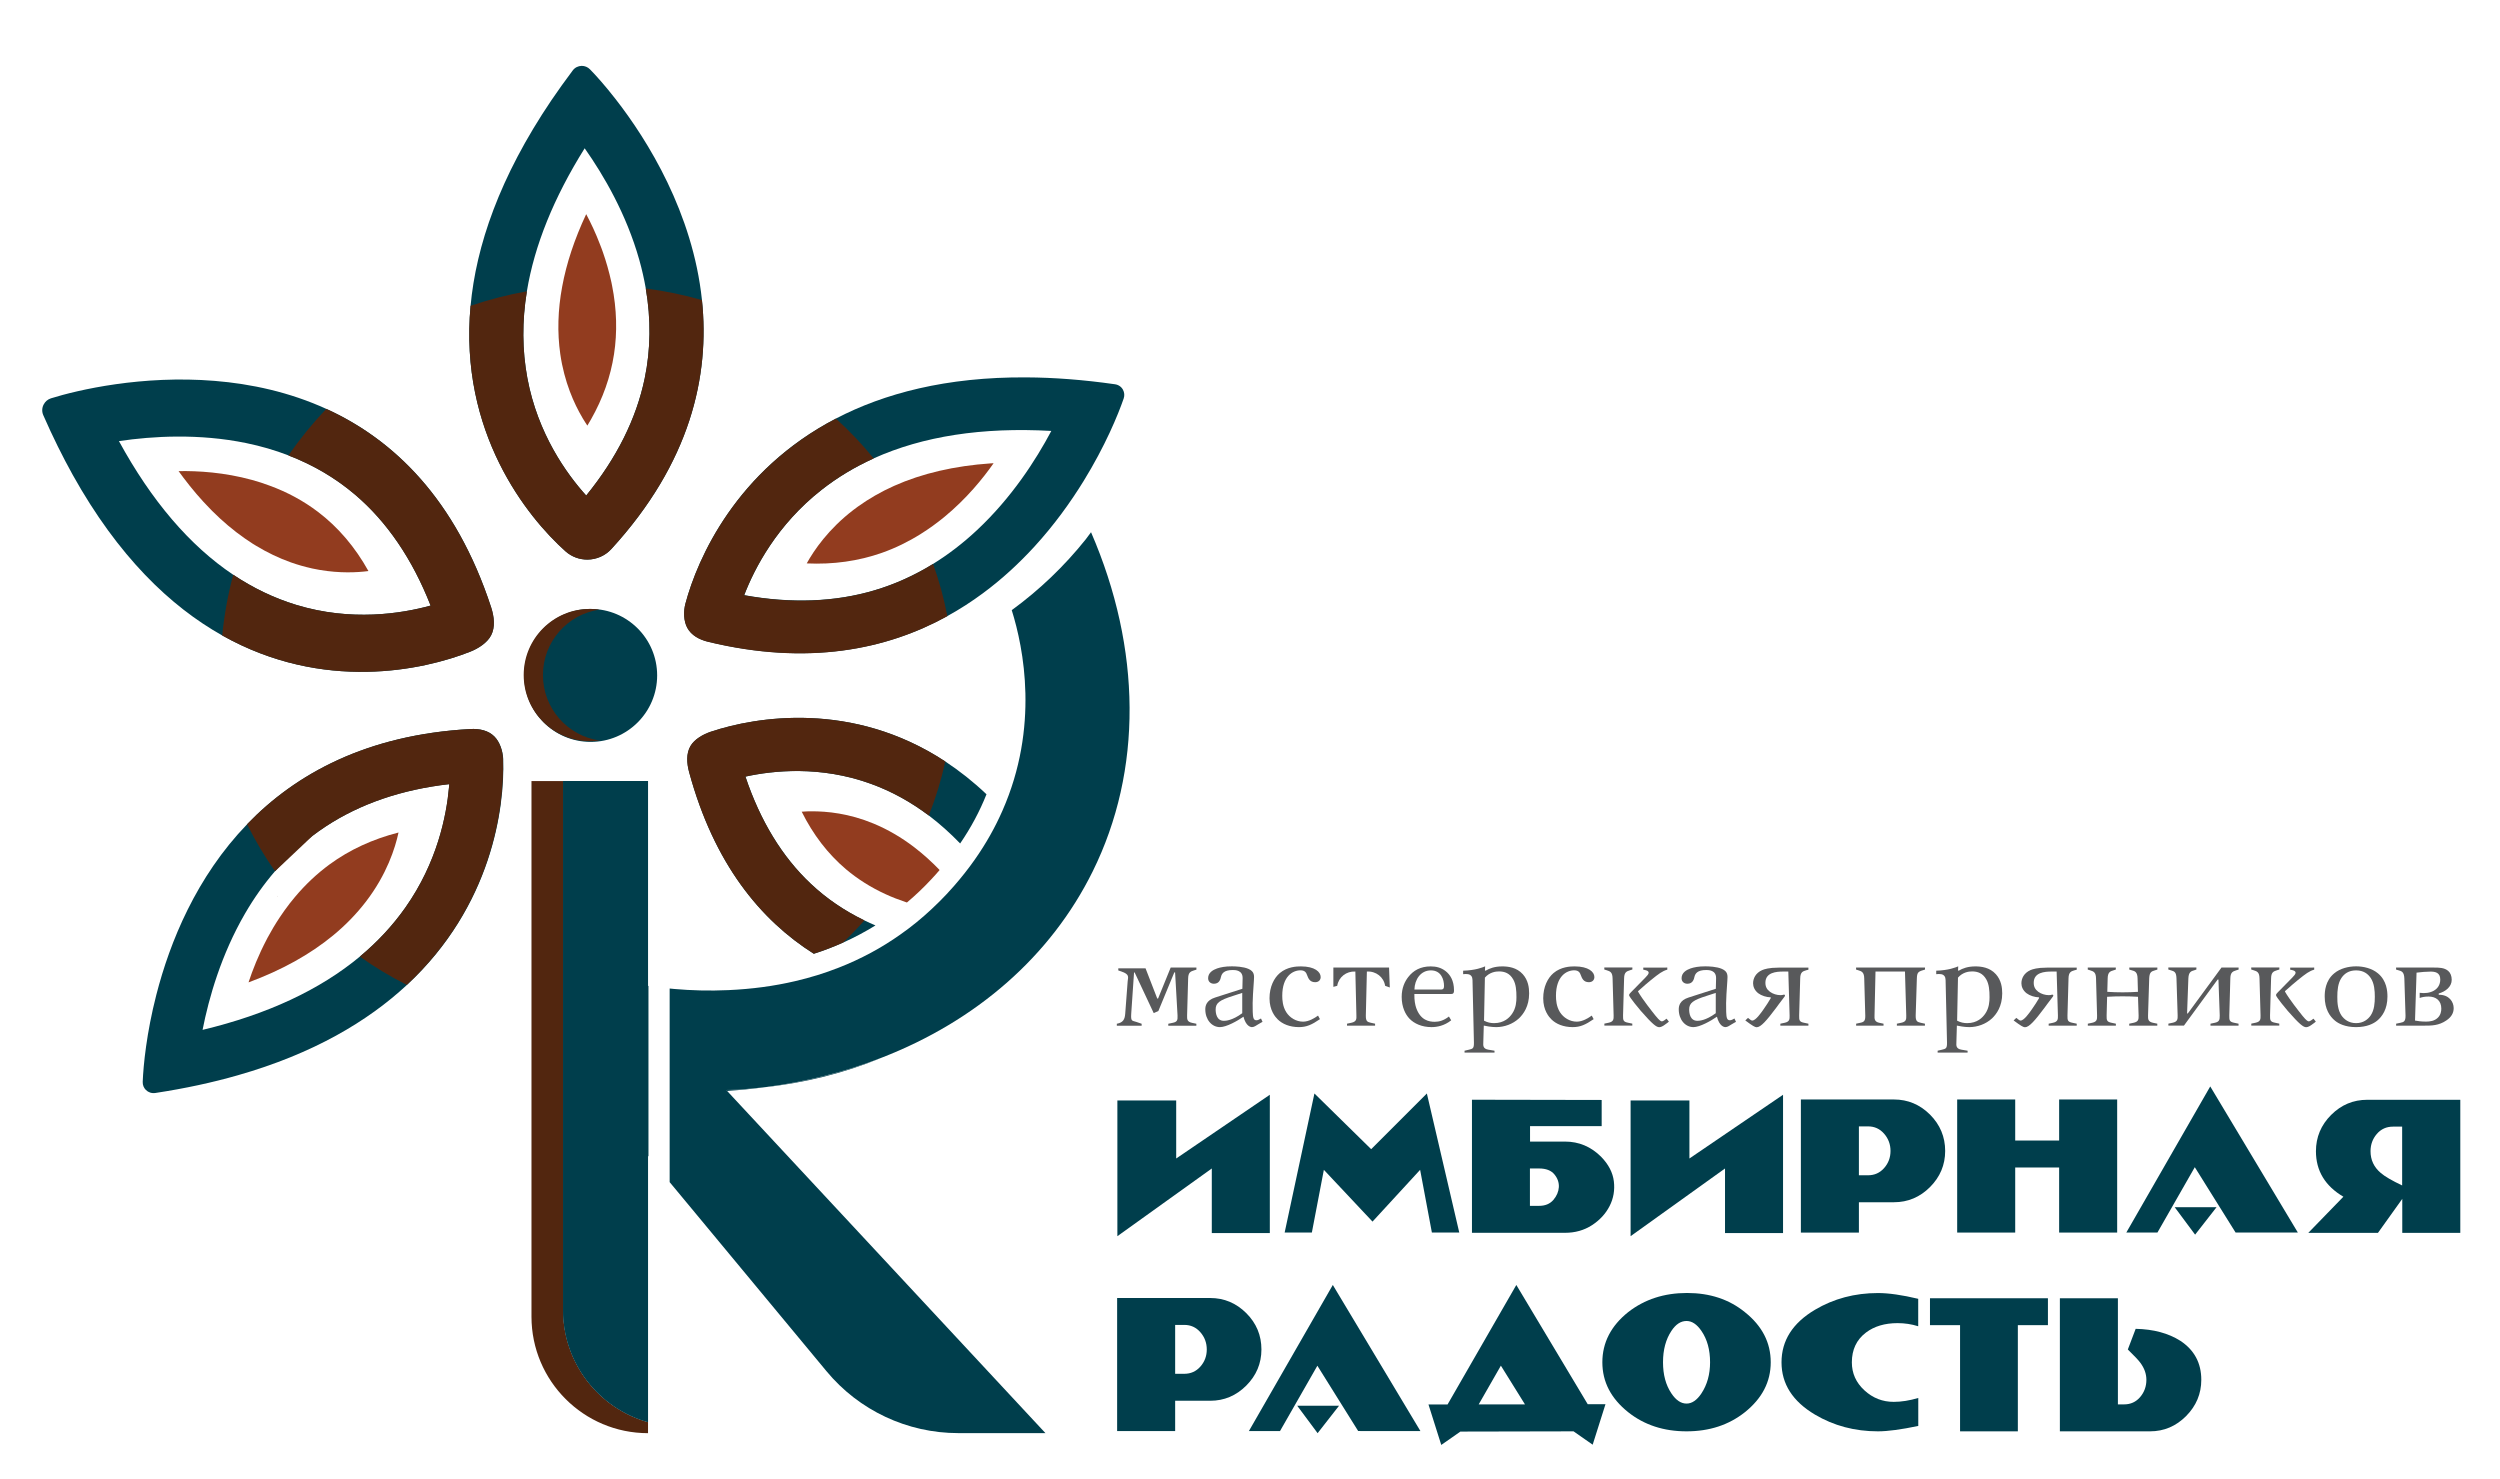 <?xml version="1.0" encoding="utf-8"?>
<!-- Generator: Adobe Illustrator 27.8.1, SVG Export Plug-In . SVG Version: 6.00 Build 0)  -->
<svg version="1.1" id="Layer_1" xmlns="http://www.w3.org/2000/svg" xmlns:xlink="http://www.w3.org/1999/xlink" x="0px" y="0px"
	 viewBox="0 0 408.01 241.42" style="enable-background:new 0 0 408.01 241.42;" xml:space="preserve">
<style type="text/css">
	.st0{fill:#52260F;}
	.st1{fill:#003E4C;}
	.st2{fill:#923C1F;}
	.st3{fill:#58595B;}
</style>
<path class="st0" d="M45.33,146.2c-0.04,0.06-0.08,0.12-0.11,0.18c-0.01-0.01-0.01-0.01-0.01-0.02
	C45.24,146.31,45.29,146.25,45.33,146.2z"/>
<path class="st1" d="M121.71,177.61c-1.92,0.25-3.88,0.44-5.86,0.56l-0.14-0.15c0.16,0,0.32,0,0.48-0.01
	C118.05,177.93,119.89,177.8,121.71,177.61z"/>
<path class="st1" d="M107.25,110.23c0,5.99-4.86,10.85-10.85,10.85s-10.85-4.86-10.85-10.85c0-6,4.86-10.85,10.85-10.85
	C102.39,99.38,107.25,104.24,107.25,110.23z"/>
<g>
	<g>
		<path class="st1" d="M114.56,48.95c-1.49-14.16-8.81-26.01-14.12-32.81c-1.66-2.13-3.12-3.77-4.15-4.82
			c-0.37-0.38-0.86-0.57-1.35-0.57c-0.56,0.01-1.11,0.26-1.47,0.75c-1.23,1.64-2.39,3.26-3.47,4.85
			C81.48,28.96,77.7,40.19,76.8,49.9c-1.91,20.66,9.23,34.47,15.49,40.07c1.03,0.92,2.33,1.37,3.61,1.35
			c1.43-0.01,2.85-0.6,3.89-1.74C112.69,75.49,115.86,61.34,114.56,48.95z M105.22,61.74c-1.37,6.59-4.58,13.02-9.55,19.13
			c-3.2-3.54-7.9-10.07-9.6-19.16c-0.85-4.57-0.88-9.31-0.08-14.18c1.23-7.46,4.38-15.26,9.43-23.33c3.13,4.44,6.82,10.78,8.91,18.2
			c0.44,1.56,0.79,3.12,1.06,4.66C106.25,52.09,106.2,57.01,105.22,61.74z"/>
		<path class="st2" d="M99.89,46.6c-0.03-0.19-0.07-0.37-0.11-0.55c-0.38-1.73-0.85-3.37-1.38-4.88c-0.08-0.21-0.16-0.43-0.23-0.64
			c-0.07-0.2-0.15-0.39-0.22-0.57c-0.73-1.93-1.54-3.62-2.28-5.01c-1.91,4.07-3.22,8.02-3.92,11.83c-0.71,3.81-0.81,7.48-0.31,11
			c0.66,4.59,2.26,8.11,3.62,10.41c0.02,0.03,0.03,0.06,0.05,0.09c0.26,0.44,0.52,0.83,0.75,1.18c0.2-0.33,0.4-0.67,0.59-1
			c1.94-3.42,3.2-6.98,3.76-10.64C100.76,54.23,100.66,50.45,99.89,46.6z"/>
	</g>
	<g>
		<path class="st1" d="M183.28,63.62c-0.25-0.48-0.73-0.83-1.33-0.91c-5.18-0.74-9.99-1.1-14.45-1.12
			c-13.07-0.09-23.22,2.63-31.06,6.71c-16.25,8.46-22.6,22.79-24.57,30.2c-0.35,1.32-0.29,2.86,0.3,3.95
			c0.66,1.22,1.95,1.94,3.43,2.29c16.25,3.92,29.08,1.28,39.02-4.2l0,0c2.05-1.12,3.97-2.37,5.77-3.7c3.16-2.33,5.95-4.93,8.42-7.62
			c3.24-3.54,5.89-7.23,8.03-10.7c3.53-5.73,5.63-10.82,6.55-13.49C183.56,64.54,183.5,64.04,183.28,63.62z M159.47,86.5
			c-2.27,2.13-4.67,3.97-7.17,5.52c-3.04,1.88-6.23,3.32-9.56,4.31c-6.46,1.92-13.6,2.19-21.28,0.8c1.69-4.4,5.35-11.49,12.64-17.2
			c2.58-2.02,5.42-3.73,8.51-5.13c8.01-3.61,17.7-5.11,28.97-4.47C169.05,75.1,165.1,81.23,159.47,86.5z"/>
		<path class="st2" d="M161.73,75.62c-5.96,0.41-11.25,1.64-15.82,3.68c-2.12,0.95-4.09,2.08-5.9,3.38
			c-0.23,0.16-0.45,0.33-0.67,0.5c-0.01,0-0.01,0-0.02,0.01c-4.12,3.15-6.47,6.61-7.66,8.76c4.33,0.2,8.45-0.38,12.28-1.73
			c2.18-0.77,4.3-1.8,6.35-3.09c1.33-0.83,2.63-1.77,3.89-2.81c3.57-2.95,6.23-6.22,7.98-8.72C162.02,75.6,161.87,75.6,161.73,75.62
			z"/>
	</g>
	<g>
		<path class="st1" d="M80.16,99.13c-5.8-17.73-15.95-27.41-26.91-32.4c-12.05-5.5-25.07-5.34-34.33-4.03
			c-4.72,0.67-8.46,1.64-10.61,2.31c-0.53,0.17-0.94,0.54-1.18,1c-0.28,0.52-0.32,1.17-0.07,1.74c1.54,3.52,3.15,6.76,4.81,9.75
			c7.43,13.33,15.94,21.46,24.4,26.21c16.51,9.27,32.81,5.67,40.47,2.65c1.34-0.53,2.78-1.45,3.41-2.67
			C80.85,102.34,80.65,100.65,80.16,99.13z M48.32,98.71c-3.59-1.1-7.01-2.74-10.26-4.91c-7.08-4.74-13.32-12.04-18.65-21.81
			c5.54-0.82,13.06-1.26,20.76,0.32c2.42,0.5,4.72,1.17,6.9,2.01c4.05,1.55,7.68,3.69,10.86,6.39c5.22,4.43,9.37,10.52,12.35,18.12
			C65.51,100.15,57.3,101.46,48.32,98.71z"/>
		<path class="st2" d="M51.91,83.55c-2.34-1.78-5-3.23-7.93-4.3c-0.92-0.35-1.87-0.65-2.84-0.92c-4.54-1.25-8.85-1.5-12-1.44
			c0.04,0.06,0.09,0.12,0.14,0.18c0.18,0.26,0.38,0.52,0.57,0.77c0,0.01,0.01,0.02,0.01,0.02c1.45,1.93,2.95,3.69,4.52,5.27
			c0.08,0.08,0.15,0.16,0.23,0.24c1.72,1.72,3.5,3.22,5.34,4.5c0.44,0.31,0.89,0.61,1.33,0.89c0.16,0.1,0.32,0.2,0.48,0.29
			c1.84,1.12,3.74,2.03,5.7,2.73c1.15,0.41,2.27,0.72,3.34,0.96c0.04,0.01,0.08,0.02,0.11,0.03c0.42,0.09,0.84,0.17,1.24,0.24
			c3.33,0.57,6.13,0.43,7.98,0.19C57.96,89.29,55.2,86.05,51.91,83.55z"/>
	</g>
	<g>
		<path class="st1" d="M80.68,120.19c-0.98-0.98-2.43-1.29-3.94-1.21c-16.87,0.94-28.47,7.3-36.41,15.54
			c-8.28,8.58-12.6,19.19-14.82,27.85c-1.6,6.23-2.11,11.46-2.22,14.19c-0.02,0.53,0.18,0.99,0.52,1.33
			c0.38,0.38,0.94,0.58,1.54,0.49c4.87-0.74,9.33-1.71,13.42-2.88c12.35-3.52,21.26-8.82,27.66-14.77
			c13.87-12.9,15.94-28.91,15.7-36.77v-0.01c0-0.03,0-0.05,0-0.07C82.06,122.52,81.56,121.06,80.68,120.19z M73.29,128.43
			c-0.42,4.74-1.95,12.33-7.11,19.66c-2.07,2.95-4.56,5.62-7.44,8.02c-6.53,5.43-15.12,9.44-25.68,11.97
			c1.04-5.29,3.05-12.29,6.92-18.97c1.46-2.52,3.1-4.83,4.9-6.92c1.87-2.17,3.91-4.11,6.13-5.79c0.7-0.54,1.42-1.05,2.16-1.53
			c5.63-3.7,12.39-6.02,20.15-6.9C73.31,128.12,73.3,128.27,73.29,128.43z"/>
		<path class="st2" d="M53.78,141.08c-2.04,1.5-3.93,3.27-5.64,5.31c-0.31,0.37-0.6,0.74-0.91,1.12c0,0.01-0.01,0.01-0.01,0.02
			c-0.53,0.69-1.05,1.41-1.54,2.15c-0.76,1.14-1.44,2.29-2.04,3.41c-0.03,0.06-0.06,0.13-0.09,0.18c-1.37,2.6-2.33,5.06-2.99,7.06
			c5.44-2.01,10.05-4.57,13.81-7.67c2.04-1.68,3.82-3.52,5.35-5.51c3.41-4.44,4.78-8.75,5.32-11.28
			C60.84,136.94,57.06,138.68,53.78,141.08z"/>
	</g>
	<g>
		<path class="st1" d="M154.28,124.28c-15.15-9.95-30.89-7.33-38.28-4.85c-1.27,0.43-2.65,1.22-3.3,2.32
			c-0.72,1.23-0.62,2.81-0.23,4.26c4.07,14.99,11.67,24.17,20.35,29.65c1.65-0.52,3.24-1.14,4.79-1.83c1.83-0.82,3.58-1.75,5.27-2.8
			c-0.61-0.25-1.21-0.52-1.8-0.81c-3.27-1.57-6.21-3.58-8.77-6c-4.65-4.38-8.22-10.24-10.65-17.47c4.51-0.99,12.22-1.82,20.46,1.17
			c3.35,1.21,6.5,2.94,9.47,5.18c1.77,1.34,3.47,2.86,5.11,4.56c1.76-2.57,3.19-5.25,4.3-8.03
			C158.79,127.53,156.54,125.77,154.28,124.28z"/>
		<path class="st2" d="M149.23,138.29c-2.11-1.62-4.33-2.91-6.66-3.88c-3.99-1.66-7.62-2.02-10.18-2c-0.1,0-0.2,0-0.3,0h-0.05
			c-0.11,0-0.21,0.01-0.31,0.01c-0.3,0.01-0.59,0.03-0.85,0.05c-0.02,0-0.03,0-0.04,0c1.86,3.75,4.28,6.9,7.22,9.39
			c1.91,1.61,4.08,2.98,6.46,4.07c1.06,0.49,2.17,0.92,3.31,1.3c0.06,0.02,0.12,0.04,0.18,0.06c0,0,0.01-0.01,0.02-0.01
			c1.38-1.16,2.69-2.41,3.95-3.76c0.47-0.5,0.93-1.01,1.37-1.53C152.03,140.62,150.65,139.38,149.23,138.29z"/>
	</g>
	<path class="st0" d="M97.83,120.85c-0.51,0.08-1.04,0.11-1.57,0.11c-5.96,0-10.79-4.84-10.79-10.79c0-5.96,4.83-10.79,10.79-10.79
		c0.53,0,1.06,0.04,1.57,0.11c-5.22,0.76-9.22,5.25-9.22,10.68S92.61,120.09,97.83,120.85z"/>
</g>
<path class="st0" d="M80.15,103.69c-0.64,1.21-2.07,2.14-3.41,2.67c-7.66,3.02-23.96,6.62-40.47-2.65c0.33-3.39,0.94-6.7,1.79-9.91
	c3.25,2.17,6.67,3.82,10.26,4.91c8.99,2.75,17.19,1.44,21.96,0.13c-2.99-7.6-7.13-13.69-12.35-18.12c-3.18-2.7-6.82-4.84-10.86-6.39
	c1.86-2.69,3.93-5.23,6.18-7.6c10.95,4.99,21.1,14.66,26.91,32.4C80.65,100.65,80.85,102.34,80.15,103.69z"/>
<path class="st0" d="M44.89,142.19c-1.7-2.41-3.23-4.98-4.57-7.67c7.95-8.24,19.54-14.6,36.41-15.54c1.52-0.09,2.96,0.23,3.94,1.21
	c0.88,0.88,1.38,2.34,1.42,3.7c0,0.02,0,0.04,0,0.07v0.01c0.24,7.86-1.83,23.87-15.7,36.77c-2.67-1.35-5.23-2.89-7.66-4.62
	c2.88-2.4,5.36-5.07,7.44-8.02c5.16-7.33,6.69-14.92,7.11-19.66c0.01-0.16,0.02-0.31,0.04-0.46c-7.75,0.88-14.52,3.2-20.15,6.9
	c-0.74,0.49-1.46,1-2.16,1.53L44.89,142.19z"/>
<path class="st0" d="M99.79,89.59c-1.04,1.14-2.46,1.72-3.89,1.74c-1.29,0.01-2.58-0.43-3.61-1.35c-6.26-5.6-17.39-19.4-15.49-40.07
	c2.97-1.01,6.03-1.8,9.19-2.37c-0.8,4.87-0.77,9.61,0.08,14.18c1.69,9.08,6.4,15.61,9.6,19.16c4.98-6.12,8.19-12.54,9.55-19.13
	c0.98-4.73,1.04-9.65,0.17-14.67c3.14,0.41,6.2,1.04,9.17,1.89C115.86,61.34,112.69,75.49,99.79,89.59z"/>
<path class="st0" d="M154.28,124.28c-0.67,3.03-1.57,5.98-2.7,8.81c-2.96-2.23-6.11-3.96-9.47-5.18
	c-8.24-2.99-15.95-2.16-20.46-1.17c2.42,7.23,6,13.09,10.65,17.47c2.56,2.42,5.5,4.42,8.77,6c-1.1,1.25-2.26,2.46-3.47,3.61
	c-1.55,0.7-3.14,1.31-4.79,1.83c-8.67-5.48-16.28-14.66-20.35-29.65c-0.39-1.44-0.5-3.03,0.23-4.26c0.65-1.1,2.03-1.89,3.3-2.32
	C123.39,116.95,139.13,114.33,154.28,124.28z"/>
<path class="st0" d="M154.61,100.56L154.61,100.56c-9.94,5.48-22.77,8.12-39.02,4.2c-1.48-0.36-2.77-1.07-3.43-2.29
	c-0.59-1.09-0.65-2.64-0.3-3.95c1.98-7.41,8.32-21.74,24.57-30.2c2.21,2,4.27,4.17,6.16,6.5c-3.09,1.39-5.93,3.1-8.51,5.13
	c-7.29,5.71-10.95,12.81-12.64,17.2c7.68,1.39,14.82,1.12,21.28-0.8c3.33-0.99,6.52-2.43,9.56-4.31
	C153.27,94.78,154.05,97.63,154.61,100.56z"/>
<g>
	<path class="st0" d="M105.76,232.1v1.8c-10.5,0-19.02-8.52-19.02-19.02v-87.41h5.16v86.32C91.9,222.5,97.76,229.85,105.76,232.1z"
		/>
	<path class="st1" d="M105.8,160.91v27.81l-0.04-0.05v43.42c-8-2.25-13.86-9.6-13.86-18.31v-86.32h13.86v33.44
		C105.77,160.9,105.79,160.91,105.8,160.91z"/>
	<path class="st1" d="M105.8,160.91v27.81l-0.04-0.05v43.42c-8-2.25-13.86-9.6-13.86-18.31v-86.32h13.86v33.44
		C105.77,160.9,105.79,160.91,105.8,160.91z"/>
	<path class="st1" d="M119,177.88c-0.16,0.01-0.32,0.01-0.48,0.01l0.14,0.15l11.78,12.66l10.07,10.82l30.11,32.37h-14.23
		c-8.31,0-16.2-3.7-21.5-10.1L122,208.25l-10.06-12.13l-2.65-3.19v-31.6c0.27,0.03,0.55,0.05,0.83,0.08
		c2.63,0.23,5.61,0.33,8.78,0.18c3.81-0.17,7.45-0.66,10.9-1.47c2.45-0.57,4.81-1.3,7.07-2.19c3.61-1.41,6.98-3.22,10.11-5.44
		c1.77-1.24,3.46-2.62,5.07-4.13c0.84-0.78,1.66-1.6,2.46-2.45c0.39-0.42,0.78-0.85,1.15-1.27c1.25-1.43,2.39-2.87,3.4-4.31
		c1.89-2.68,3.38-5.37,4.55-8.04c6-13.63,3.47-26.46,1.51-32.71c4.52-3.3,8.58-7.18,12.07-11.55l0.87-1.17
		c8.26,19.05,8.43,38.87,0.27,55.36c-6.87,13.89-19.03,24.41-34.42,30.39c-6.02,2.35-12.53,3.99-19.42,4.87
		C122.7,177.67,120.86,177.81,119,177.88z"/>
	<path class="st1" d="M143.93,172.61c-6.03,2.5-12.54,4.13-19.42,4.87C131.4,176.6,137.92,174.95,143.93,172.61z"/>
</g>
<path class="st1" d="M124.51,177.48c-1.92,0.25-3.88,0.44-5.86,0.56l-0.14-0.15c0.16,0,0.32,0,0.48-0.01
	C120.86,177.81,122.7,177.67,124.51,177.48z"/>
<g>
	<path class="st1" d="M207.24,178.67v22.57h-9.47V190.7l-15.41,11.05V179.6h9.6v9.47L207.24,178.67z"/>
	<path class="st1" d="M233.69,201.16l-1.92-10.24l-7.77,8.45l-7.94-8.45l-1.96,10.24h-4.44l4.86-22.7l9.26,9.09l9.09-9.09l5.29,22.7
		H233.69z"/>
	<path class="st1" d="M249.69,186.31h5.72c2.28,0,4.24,0.83,5.89,2.47c1.22,1.25,1.92,2.6,2.09,4.03s-0.06,2.78-0.7,4.03
		s-1.6,2.29-2.88,3.12s-2.75,1.24-4.39,1.24h-15.19v-21.72l21.17,0.04v4.27h-11.69v2.52H249.69z M249.69,190.7v6.1h1.49
		c1,0,1.77-0.32,2.33-0.96c0.55-0.64,0.85-1.34,0.9-2.09c0.04-0.75-0.2-1.45-0.73-2.09s-1.36-0.96-2.5-0.96H249.69z"/>
	<path class="st1" d="M291,178.67v22.57h-9.47V190.7l-15.41,11.05V179.6h9.6v9.47L291,178.67z"/>
	<path class="st1" d="M317.46,187.84c0,2.28-0.83,4.24-2.47,5.89c-1.65,1.65-3.61,2.48-5.89,2.48h-5.72v4.95h-9.47v-21.72h15.19
		c2.28,0,4.24,0.83,5.89,2.47C316.63,183.56,317.46,185.54,317.46,187.84z M308.54,187.84c0-1.08-0.35-2.02-1.05-2.82
		c-0.7-0.8-1.57-1.19-2.62-1.19h-1.49v7.98h1.49c1.05,0,1.93-0.39,2.62-1.17C308.19,189.85,308.54,188.92,308.54,187.84z"/>
	<path class="st1" d="M336.06,201.16v-10.62h-7.17v10.62h-9.47v-21.72h9.47v6.7h7.17v-6.7h9.47v21.72H336.06z"/>
	<path class="st1" d="M364.86,201.16l-6.66-10.67l-6.1,10.67h-5.08l13.7-23.85l14.3,23.85H364.86z M358.25,201.5l-3.33-4.48h6.83
		L358.25,201.5z"/>
	<path class="st1" d="M376.73,201.2l5.72-5.89c-2.99-1.76-4.48-4.24-4.48-7.42c0-2.3,0.83-4.28,2.48-5.93
		c1.65-1.65,3.61-2.47,5.89-2.47h15.19v21.72h-9.47v-5.55l-3.97,5.55h-11.36V201.2z M386.88,187.88c0,1.42,0.55,2.6,1.66,3.54
		c0.65,0.57,1.82,1.25,3.5,2.05v-9.6h-1.49c-1.08,0-1.96,0.4-2.65,1.2C387.22,185.87,386.88,186.8,386.88,187.88z"/>
	<path class="st1" d="M205.87,220.24c0,2.28-0.83,4.24-2.47,5.89c-1.65,1.65-3.61,2.48-5.89,2.48h-5.72v4.95h-9.47v-21.72h15.19
		c2.28,0,4.24,0.83,5.89,2.47C205.05,215.96,205.87,217.94,205.87,220.24z M196.95,220.24c0-1.08-0.35-2.02-1.05-2.82
		s-1.57-1.19-2.62-1.19h-1.49v7.98h1.49c1.05,0,1.93-0.39,2.62-1.17C196.6,222.25,196.95,221.32,196.95,220.24z"/>
	<path class="st1" d="M221.66,233.55L215,222.89l-6.1,10.67h-5.08l13.7-23.85l14.3,23.85L221.66,233.55L221.66,233.55z
		 M215.04,233.9l-3.33-4.48h6.83L215.04,233.9z"/>
	<path class="st1" d="M238.34,233.64l-3.12,2.18l-2.09-6.61h3.12l11.22-19.5l11.65,19.46h2.9l-2.09,6.61l-3.12-2.18L238.34,233.64z
		 M241.33,229.2h7.55l-3.93-6.32L241.33,229.2z"/>
	<path class="st1" d="M288.99,222.33c0,3.19-1.41,5.9-4.22,8.15c-2.62,2.08-5.79,3.12-9.52,3.12s-6.9-1.04-9.52-3.12
		c-2.82-2.25-4.22-4.96-4.22-8.15c0-3.21,1.41-5.95,4.22-8.19c2.67-2.08,5.87-3.12,9.6-3.12s6.87,1.04,9.43,3.12
		C287.59,216.39,288.99,219.12,288.99,222.33z M279.09,222.33c0-2.05-0.47-3.75-1.41-5.12c-0.74-1.08-1.55-1.62-2.43-1.62
		c-0.94,0-1.76,0.54-2.47,1.62c-0.91,1.37-1.37,3.07-1.37,5.12c0,2.02,0.45,3.71,1.37,5.08c0.74,1.11,1.56,1.66,2.47,1.66
		c0.88,0,1.69-0.55,2.43-1.66C278.62,225.99,279.09,224.29,279.09,222.33z"/>
	<path class="st1" d="M306.49,233.6c-3.78,0-7.21-0.91-10.28-2.73c-3.64-2.16-5.46-5.01-5.46-8.53c0-3.56,1.82-6.42,5.46-8.58
		c3.07-1.82,6.5-2.73,10.28-2.73c1.74,0,3.93,0.31,6.57,0.94v4.48c-1.08-0.34-2.21-0.51-3.37-0.51c-2.08,0-3.8,0.51-5.16,1.54
		c-1.54,1.17-2.3,2.79-2.3,4.86c0,1.79,0.68,3.31,2.05,4.57s2.96,1.88,4.78,1.88c1.25,0,2.59-0.21,4.01-0.64v4.57
		C310.3,233.3,308.11,233.6,306.49,233.6z"/>
	<path class="st1" d="M329.32,216.27v17.33h-9.43v-17.33h-4.91v-4.39h19.25v4.39H329.32z"/>
	<path class="st1" d="M345.66,229.2h1.02c1.05,0,1.92-0.4,2.6-1.19c0.68-0.8,1.02-1.74,1.02-2.82c0-0.97-0.33-1.89-0.98-2.77
		c-0.28-0.4-0.97-1.12-2.05-2.18l1.28-3.37c2.9,0.06,5.33,0.71,7.3,1.96c2.28,1.51,3.41,3.63,3.41,6.36c0,2.28-0.83,4.25-2.47,5.91
		c-1.65,1.66-3.61,2.5-5.89,2.5h-5.25h-9.47v-21.72h9.47v17.32H345.66z"/>
</g>
<g>
	<path class="st3" d="M188.87,162.97H189l2.06-5.06h4.2v0.34l-0.36,0.11c-0.61,0.19-0.97,0.34-0.99,1.34l-0.17,6.03
		c-0.02,0.65,0.02,1.03,0.8,1.2l0.71,0.15v0.32h-4.58v-0.32l0.71-0.15c0.73-0.15,0.84-0.4,0.8-1.2l-0.4-7.03h-0.13l-2.6,6.3
		l-0.76,0.34l-3.11-6.63h-0.1l-0.46,6.74c-0.08,1.28,0.13,1.09,0.86,1.34l0.84,0.29v0.32h-4.05v-0.32c1.01-0.19,1.3-0.69,1.37-1.64
		l0.4-5.29c0.06-0.69,0.36-1.13-1.03-1.6l-0.5-0.17v-0.34h4.45L188.87,162.97z"/>
	<path class="st3" d="M206.05,166.77c-0.42,0.25-0.15,0.06-0.67,0.38c-0.36,0.21-0.69,0.48-1.05,0.48c-0.21,0-0.99-0.13-1.39-1.7
		c-0.99,0.69-2.79,1.7-3.84,1.7c-1.32,0-2.39-1.2-2.39-2.9c0-0.55,0.15-1.47,1.6-1.93l4.45-1.43l0.04-1.7
		c0.04-1.36-1.24-1.36-1.6-1.36c-1.47,0-1.8,0.59-1.93,1.11c-0.08,0.36-0.25,1.13-1.15,1.13c-0.46,0-0.95-0.27-0.95-0.9
		c0-0.92,0.8-1.36,1.47-1.6c0.57-0.19,1.3-0.34,2.39-0.34c0.55,0,1.89,0.04,2.73,0.42c0.99,0.44,0.94,1.07,0.88,1.91
		c-0.06,1.01-0.27,3.25-0.19,5.1c0.04,0.84,0.08,1.37,0.59,1.37c0.27,0,0.44-0.11,0.76-0.29L206.05,166.77z M202.75,162.04
		c-0.67,0.23-1.01,0.34-1.47,0.48c-2.25,0.71-2.88,1.16-2.88,2.23c0,0.61,0.15,1.85,1.34,1.85c0.27,0,1.34-0.02,3-1.24v-3.32H202.75
		z"/>
	<path class="st3" d="M215.42,166.33c-1.34,0.92-2.2,1.3-3.42,1.3c-1.53,0-2.73-0.52-3.49-1.28c-0.38-0.38-1.32-1.45-1.32-3.42
		c0-1.89,0.74-3.32,1.68-4.12c1.22-1.03,2.73-1.09,3.44-1.09c2.27,0,3.23,0.9,3.23,1.74c0,0.44-0.29,0.84-0.9,0.84
		c-0.9,0-1.13-0.67-1.32-1.16c-0.12-0.34-0.31-0.78-1.07-0.78c-1.28,0-2.98,0.99-2.98,4.16c0,0.65,0.06,1.74,0.65,2.67
		c0.57,0.9,1.6,1.55,2.75,1.55c0.95,0,1.89-0.59,2.44-0.99L215.42,166.33z"/>
	<path class="st3" d="M218.24,160.89l-0.63,0.17v-3.15h9.09l0.12,3.25l-0.76-0.27c-0.23-1.43-1.49-2.42-2.98-2.33l-0.17,7.16
		c-0.02,0.97,0.25,1.07,0.82,1.2l0.69,0.15v0.32h-4.58v-0.32l0.71-0.15c0.86-0.19,0.84-0.63,0.82-1.2l-0.17-7.16
		C219.73,158.48,218.47,159.46,218.24,160.89z"/>
	<path class="st3" d="M236.84,166.52c-1.13,0.9-2.33,1.11-3.21,1.11c-1.57,0-2.83-0.57-3.61-1.39c-0.65-0.69-1.26-1.87-1.26-3.55
		c0-1.45,0.5-2.5,1.07-3.23c0.84-1.09,2.02-1.74,3.67-1.74c0.9,0,1.7,0.21,2.39,0.74c0.78,0.59,1.41,1.57,1.41,3.19
		c0,0.63-0.32,0.57-0.65,0.57h-5.82c-0.02,1.07,0.13,1.76,0.29,2.25c0.71,2.06,2.12,2.29,3.04,2.29c0.69,0,1.45-0.19,2.31-0.86
		L236.84,166.52z M235.14,161.5c0.48,0,0.53-0.25,0.53-0.61c0-0.95-0.42-2.52-2.14-2.52c-1.66,0-2.65,1.47-2.69,3.13H235.14z"/>
	<path class="st3" d="M242.35,158.41h0.13c0.61-0.36,1.45-0.69,2.69-0.69c0.94,0,2.35,0.15,3.36,1.28c0.88,0.99,1.03,2.18,1.03,3.13
		c0,2.12-0.94,3.38-1.66,4.07c-1.01,0.94-2.39,1.43-3.72,1.43c-0.8,0-1.66-0.17-2.02-0.25l-0.08,2.75
		c-0.02,0.48-0.08,1.03,0.82,1.18l1.01,0.17v0.31h-4.89v-0.31l0.73-0.17c0.61-0.15,0.82-0.19,0.8-1.18l-0.21-9.18
		c-0.02-0.82,0.02-1.3-0.17-1.6c-0.27-0.42-0.8-0.42-1.38-0.36v-0.57c2.02-0.06,3.17-0.53,3.59-0.71L242.35,158.41z M242.2,166.58
		c0.57,0.29,1.07,0.4,1.64,0.4c1.66,0,2.52-0.92,2.94-1.53c0.65-0.94,0.71-2,0.71-2.71c0-1.11-0.08-2.12-0.53-2.9
		c-0.57-1.01-1.41-1.3-2.31-1.3c-0.55,0-1.53,0.12-2.31,1.01L242.2,166.58z"/>
	<path class="st3" d="M260.09,166.33c-1.34,0.92-2.2,1.3-3.42,1.3c-1.53,0-2.73-0.52-3.49-1.28c-0.38-0.38-1.32-1.45-1.32-3.42
		c0-1.89,0.74-3.32,1.68-4.12c1.22-1.03,2.73-1.09,3.44-1.09c2.27,0,3.23,0.9,3.23,1.74c0,0.44-0.29,0.84-0.9,0.84
		c-0.9,0-1.13-0.67-1.32-1.16c-0.12-0.34-0.31-0.78-1.07-0.78c-1.28,0-2.98,0.99-2.98,4.16c0,0.65,0.06,1.74,0.65,2.67
		c0.57,0.9,1.6,1.55,2.75,1.55c0.95,0,1.89-0.59,2.44-0.99L260.09,166.33z"/>
	<path class="st3" d="M266.42,167.38h-4.58v-0.32l0.71-0.15c0.78-0.17,0.82-0.55,0.8-1.2l-0.17-6.03c-0.02-1.01-0.38-1.15-0.99-1.34
		l-0.36-0.11v-0.34h4.58v0.34l-0.36,0.11c-0.61,0.19-0.97,0.34-0.99,1.34l-0.17,6.03c-0.02,0.8,0.04,1.05,0.8,1.2l0.71,0.15v0.32
		H266.42z M272.11,157.91v0.34c-0.8,0.23-1.37,0.65-2.67,1.7c-0.5,0.4-1.03,0.86-2.1,1.81v0.08c0.73,1.28,2.27,3.21,2.86,3.95
		c0.65,0.8,0.88,0.9,1.03,0.9c0.17,0,0.52-0.23,0.76-0.44l0.38,0.48c-0.19,0.17-0.27,0.23-0.46,0.36c-0.29,0.21-0.69,0.55-1.13,0.55
		s-1.07-0.46-3-2.67c-0.15-0.17-1.91-2.27-1.91-2.56c0-0.15,0.23-0.4,0.34-0.5l2.29-2.33c0.32-0.32,0.57-0.61,0.57-0.82
		c0-0.34-0.48-0.44-0.88-0.5v-0.34L272.11,157.91L272.11,157.91z"/>
	<path class="st3" d="M283.32,166.77c-0.42,0.25-0.15,0.06-0.67,0.38c-0.36,0.21-0.69,0.48-1.05,0.48c-0.21,0-0.99-0.13-1.39-1.7
		c-0.99,0.69-2.79,1.7-3.84,1.7c-1.32,0-2.39-1.2-2.39-2.9c0-0.55,0.15-1.47,1.6-1.93l4.45-1.43l0.04-1.7
		c0.04-1.36-1.24-1.36-1.6-1.36c-1.47,0-1.8,0.59-1.93,1.11c-0.08,0.36-0.25,1.13-1.15,1.13c-0.46,0-0.95-0.27-0.95-0.9
		c0-0.92,0.8-1.36,1.47-1.6c0.57-0.19,1.3-0.34,2.39-0.34c0.55,0,1.89,0.04,2.73,0.42c0.99,0.44,0.94,1.07,0.88,1.91
		c-0.06,1.01-0.27,3.25-0.19,5.1c0.04,0.84,0.08,1.37,0.59,1.37c0.27,0,0.44-0.11,0.76-0.29L283.32,166.77z M280.03,162.04
		c-0.67,0.23-1.01,0.34-1.47,0.48c-2.25,0.71-2.88,1.16-2.88,2.23c0,0.61,0.15,1.85,1.34,1.85c0.27,0,1.34-0.02,3-1.24v-3.32H280.03
		z"/>
	<path class="st3" d="M294.79,158.35c-0.55,0.17-0.97,0.27-0.99,1.34l-0.17,6.03c-0.02,0.8,0.04,1.05,0.8,1.2l0.71,0.15v0.32h-4.58
		v-0.32l0.71-0.15c0.78-0.17,0.82-0.55,0.8-1.2l-0.21-7.16h-0.82c-1.13,0-2.92,0.13-2.92,1.83c0,0.69,0.27,1.11,0.74,1.47
		c0.48,0.36,1.16,0.55,1.7,0.55c0.42,0,0.42-0.08,0.61-0.08c0.11,0,0.15,0.08,0.15,0.15s-0.06,0.15-0.12,0.23
		c-1.32,1.72-0.59,0.8-1.34,1.79c-1.53,2.04-2.48,3.15-3.17,3.15c-0.27,0-0.67-0.23-1.85-1.11l0.44-0.42
		c0.36,0.31,0.55,0.44,0.69,0.44c0.57,0,1.43-1.24,1.87-1.87c0.5-0.71,0.78-1.16,1.15-1.79v-0.13c-0.71-0.02-1.51-0.27-2.04-0.67
		c-0.59-0.46-0.84-1.07-0.84-1.62c0-0.78,0.4-1.68,1.49-2.16c0.36-0.15,1.11-0.4,2.65-0.4h4.89v0.34L294.79,158.35z"/>
	<path class="st3" d="M305.93,165.72c-0.02,0.55-0.02,1.03,0.76,1.2l0.71,0.15v0.32h-4.47v-0.32l0.69-0.15
		c0.63-0.13,0.82-0.34,0.8-1.2l-0.17-6.05c-0.02-0.96-0.38-1.15-0.97-1.32l-0.36-0.11v-0.34h11.25v0.34l-0.36,0.11
		c-0.78,0.23-0.94,0.42-0.97,1.34l-0.19,6.03c-0.02,0.97,0.27,1.07,0.82,1.2l0.69,0.15v0.32h-4.58v-0.32l0.71-0.15
		c0.8-0.17,0.84-0.53,0.82-1.2l-0.21-7.16h-4.81L305.93,165.72z"/>
	<path class="st3" d="M319.56,158.41h0.13c0.61-0.36,1.45-0.69,2.69-0.69c0.94,0,2.35,0.15,3.36,1.28c0.88,0.99,1.03,2.18,1.03,3.13
		c0,2.12-0.94,3.38-1.66,4.07c-1.01,0.94-2.39,1.43-3.72,1.43c-0.8,0-1.66-0.17-2.02-0.25l-0.08,2.75
		c-0.02,0.48-0.08,1.03,0.82,1.18l1.01,0.17v0.31h-4.89v-0.31l0.73-0.17c0.61-0.15,0.82-0.19,0.8-1.18l-0.21-9.18
		c-0.02-0.82,0.02-1.3-0.17-1.6c-0.27-0.42-0.8-0.42-1.38-0.36v-0.57c2.02-0.06,3.17-0.53,3.59-0.71L319.56,158.41z M319.41,166.58
		c0.57,0.29,1.07,0.4,1.64,0.4c1.66,0,2.52-0.92,2.94-1.53c0.65-0.94,0.71-2,0.71-2.71c0-1.11-0.08-2.12-0.53-2.9
		c-0.57-1.01-1.41-1.3-2.31-1.3c-0.55,0-1.53,0.12-2.31,1.01L319.41,166.58z"/>
	<path class="st3" d="M338.58,158.35c-0.55,0.17-0.97,0.27-0.99,1.34l-0.17,6.03c-0.02,0.8,0.04,1.05,0.8,1.2l0.71,0.15v0.32h-4.58
		v-0.32l0.71-0.15c0.78-0.17,0.82-0.55,0.8-1.2l-0.21-7.16h-0.82c-1.13,0-2.92,0.13-2.92,1.83c0,0.69,0.27,1.11,0.74,1.47
		c0.48,0.36,1.16,0.55,1.7,0.55c0.42,0,0.42-0.08,0.61-0.08c0.11,0,0.15,0.08,0.15,0.15s-0.06,0.15-0.12,0.23
		c-1.32,1.72-0.59,0.8-1.34,1.79c-1.53,2.04-2.48,3.15-3.17,3.15c-0.27,0-0.67-0.23-1.85-1.11l0.44-0.42
		c0.36,0.31,0.55,0.44,0.69,0.44c0.57,0,1.43-1.24,1.87-1.87c0.5-0.71,0.78-1.16,1.15-1.79v-0.13c-0.71-0.02-1.51-0.27-2.04-0.67
		c-0.59-0.46-0.84-1.07-0.84-1.62c0-0.78,0.4-1.68,1.49-2.16c0.36-0.15,1.11-0.4,2.65-0.4h4.89v0.34L338.58,158.35z"/>
	<path class="st3" d="M344.97,158.35c-0.55,0.17-0.97,0.27-0.99,1.34l-0.06,2.18c1.66,0.11,3.34,0.11,5,0l-0.06-2.18
		c-0.02-1.07-0.44-1.2-0.97-1.34l-0.38-0.11v-0.34h4.58v0.34l-0.36,0.11c-0.67,0.19-0.92,0.34-0.97,1.34l-0.19,6.03
		c-0.02,0.63,0.02,1.03,0.8,1.2l0.71,0.15v0.32h-4.58v-0.32l0.71-0.15c0.78-0.17,0.84-0.53,0.82-1.2l-0.1-3.04
		c-1.68-0.1-3.36-0.1-5.04,0l-0.08,3.04c-0.02,0.8,0.04,1.05,0.8,1.2l0.71,0.15v0.32h-4.58v-0.32l0.71-0.15
		c0.78-0.17,0.82-0.55,0.8-1.2l-0.17-6.03c-0.02-1.01-0.38-1.15-0.99-1.34l-0.36-0.11v-0.34h4.58v0.34L344.97,158.35z"/>
	<path class="st3" d="M358.12,158.35c-0.53,0.15-0.92,0.27-0.97,1.34l-0.21,5.71h0.12l5.5-7.5h2.79v0.34l-0.36,0.11
		c-0.61,0.19-0.97,0.34-0.99,1.34l-0.17,6.03c-0.02,0.8,0.04,1.05,0.8,1.2l0.71,0.15v0.32h-4.58v-0.32l0.71-0.15
		c0.69-0.15,0.82-0.44,0.8-1.2l-0.21-5.86h-0.13l-5.5,7.52h-2.54v-0.32l0.71-0.15c0.78-0.17,0.82-0.57,0.8-1.2l-0.19-6.03
		c-0.04-1.01-0.29-1.15-0.97-1.34l-0.36-0.11v-0.34h4.58v0.34L358.12,158.35z"/>
	<path class="st3" d="M372,167.38h-4.58v-0.32l0.71-0.15c0.78-0.17,0.82-0.55,0.8-1.2l-0.17-6.03c-0.02-1.01-0.38-1.15-0.99-1.34
		l-0.36-0.11v-0.34H372v0.34l-0.36,0.11c-0.61,0.19-0.97,0.34-0.99,1.34l-0.17,6.03c-0.02,0.8,0.04,1.05,0.8,1.2l0.71,0.15v0.32H372
		z M377.69,157.91v0.34c-0.8,0.23-1.37,0.65-2.67,1.7c-0.5,0.4-1.03,0.86-2.1,1.81v0.08c0.73,1.28,2.27,3.21,2.86,3.95
		c0.65,0.8,0.88,0.9,1.03,0.9c0.17,0,0.52-0.23,0.76-0.44l0.38,0.48c-0.19,0.17-0.27,0.23-0.46,0.36c-0.29,0.21-0.69,0.55-1.13,0.55
		s-1.07-0.46-3-2.67c-0.15-0.17-1.91-2.27-1.91-2.56c0-0.15,0.23-0.4,0.34-0.5l2.29-2.33c0.32-0.32,0.57-0.61,0.57-0.82
		c0-0.34-0.48-0.44-0.88-0.5v-0.34L377.69,157.91L377.69,157.91z"/>
	<path class="st3" d="M380.93,158.87c0.99-0.84,2.39-1.16,3.61-1.16c1.18,0,2.58,0.32,3.57,1.16c1.43,1.2,1.53,2.92,1.53,3.78
		c0,2.06-0.86,3.25-1.68,3.93c-0.57,0.46-1.64,1.05-3.44,1.05c-1.81,0-2.88-0.59-3.44-1.05c-0.82-0.67-1.68-1.87-1.68-3.93
		C379.4,161.79,379.5,160.07,380.93,158.87z M382.13,165.72c0.42,0.61,1.18,1.26,2.39,1.26c1.22,0,1.97-0.65,2.39-1.26
		c0.59-0.88,0.67-2.04,0.67-3.04c0-0.99-0.08-2.18-0.67-3.07c-0.44-0.65-1.15-1.24-2.39-1.24c-1.24,0-1.95,0.59-2.39,1.24
		c-0.59,0.88-0.67,2.08-0.67,3.07C381.45,163.68,381.54,164.84,382.13,165.72z"/>
	<path class="st3" d="M397.25,157.91c0.76,0,1.68,0,2.31,0.55c0.36,0.31,0.57,0.82,0.57,1.45c0,1.13-0.99,1.91-2.12,2.23v0.21
		c1.72-0.02,2.44,1.18,2.44,2.18c0,0.82-0.4,1.47-1.18,2c-1.24,0.86-2.44,0.86-3.63,0.86h-4.58v-0.32l0.71-0.15
		c0.55-0.11,0.84-0.23,0.82-1.2l-0.19-6.03c-0.04-1.07-0.44-1.2-0.97-1.34l-0.38-0.11v-0.34L397.25,157.91L397.25,157.91z
		 M394.14,166.56c0.42,0.08,1.01,0.17,1.79,0.17c0.61,0,1.38-0.08,1.95-0.65c0.46-0.46,0.55-1.05,0.55-1.47
		c0-1.32-0.88-1.97-2.08-1.97c-0.65,0-1.11,0.11-1.45,0.23v-0.84c1.68,0.25,3.36-0.44,3.36-2.18c0-1.15-0.86-1.28-1.6-1.28
		c-0.65,0-1.6,0.08-2.27,0.17L394.14,166.56z"/>
</g>
</svg>
